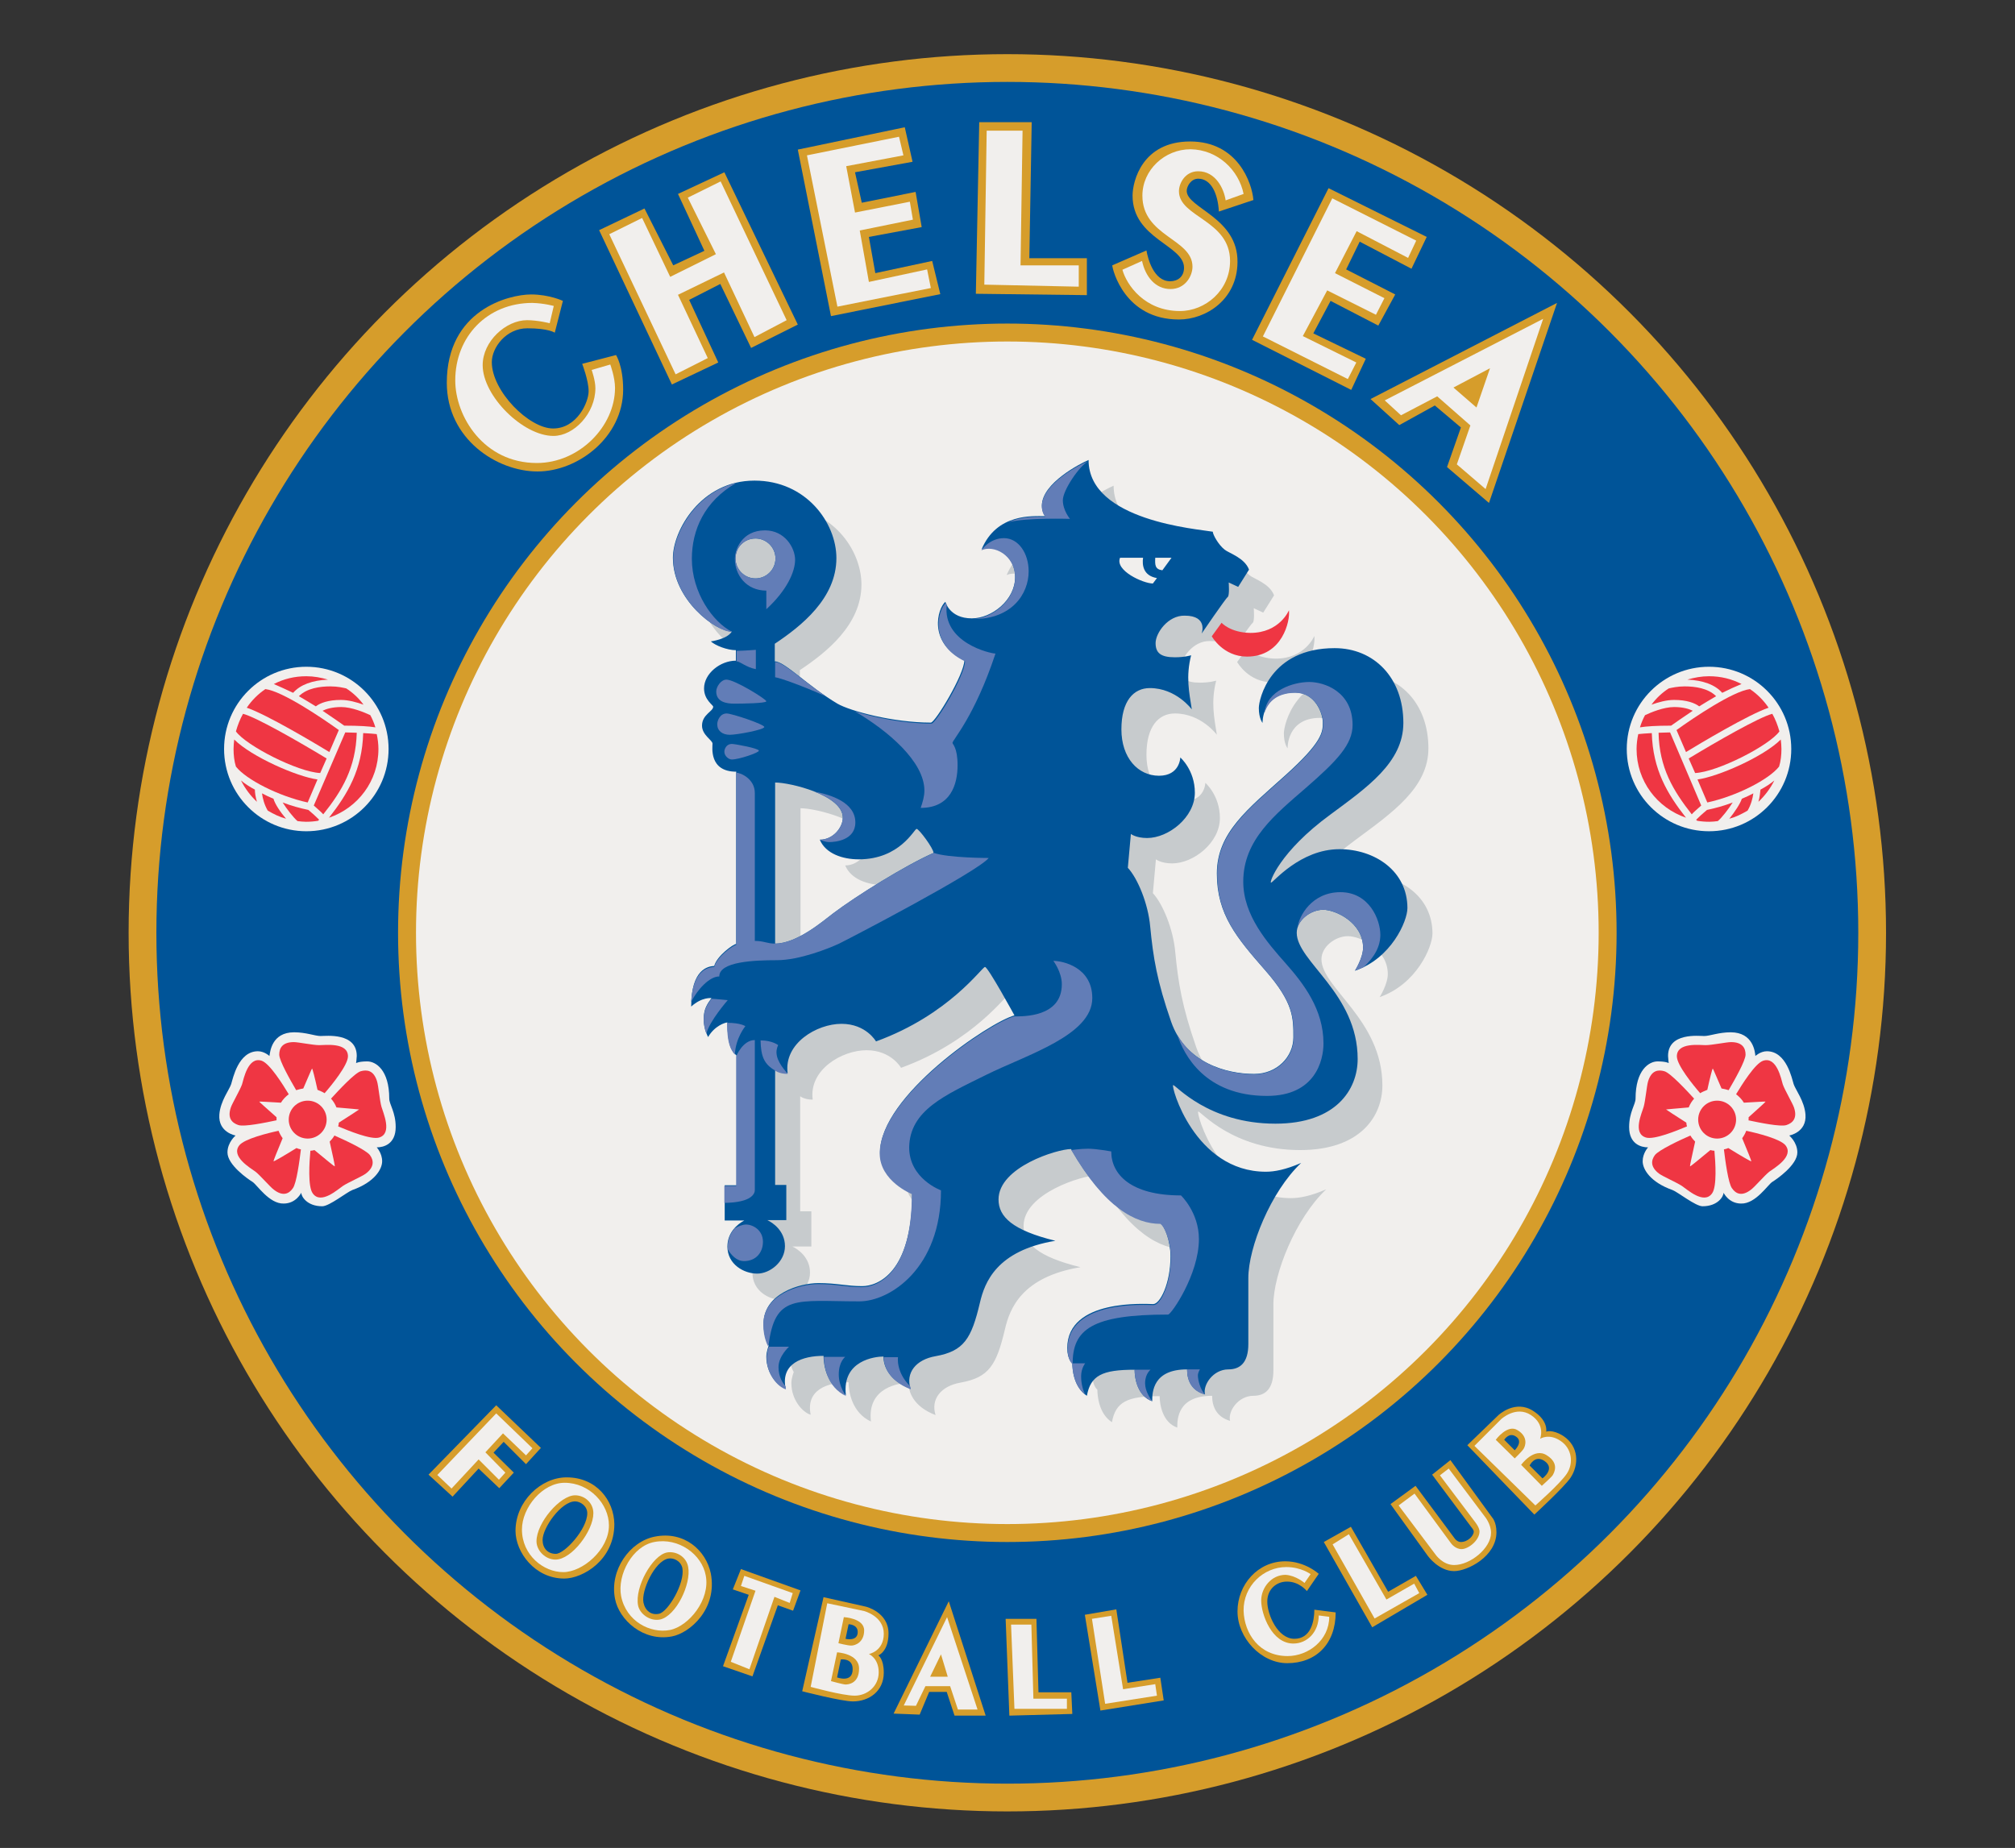 <?xml version="1.0" encoding="utf-8"?>
<!-- Generator: Adobe Illustrator 21.1.0, SVG Export Plug-In . SVG Version: 6.00 Build 0)  -->
<svg version="1.1" id="Capa_2" xmlns="http://www.w3.org/2000/svg" xmlns:xlink="http://www.w3.org/1999/xlink" x="0px" y="0px"
	 viewBox="0 0 595.3 546" style="enable-background:new 0 0 595.3 546;" xml:space="preserve">
<rect x="0" y="0" width="595.3" height="546" fill="#333333" stroke="none"/>
<style type="text/css">
	.st0{fill:#D69D2B;}
	.st1{fill:#005498;}
	.st2{fill:#F1EFED;}
	.st3{fill:#EF3643;}
	.st4{fill:#C7CBCD;}
	.st5{fill:#627DB7;}
</style>
<g>
	<circle class="st0" cx="297.6" cy="275.6" r="259.6"/>
	<circle class="st1" cx="297.6" cy="275.6" r="251.4"/>
	<circle class="st0" cx="297.6" cy="275.6" r="180"/>
	<circle class="st2" cx="297.6" cy="275.6" r="174.7"/>
	<circle class="st2" cx="90.5" cy="221.3" r="24.3"/>
	<path class="st2" d="M86.9,305c3.5,0,6.2,1.1,7.8,1.1s10.7-1.1,10.7,5.9c0,0.6-0.2,2.1-0.2,2.1s0.8-0.5,3.3-0.5
		c2.5,0,6.5,2.5,6.5,11c0,1.7,1.9,4,1.9,8.4c0,5-3.5,6-5.6,6c0,0,1.6,1.7,1.6,4.1s-2.3,6.2-8.8,8.5c-1.6,0.6-6.8,4.8-8.9,4.8
		c-4.5,0-6.2-2.9-6.2-4c0,0-1.5,3.2-5.2,3.2c-4.3,0.1-7.9-5.6-9.2-6.4c-1.3-0.8-7.4-5-7.4-8.7c0-3,2.4-5,2.4-5s-5.2-0.9-4.8-6.2
		c0.3-4,3-7.4,3.5-9c0.5-1.6,2.1-9.7,7.9-9.7c1.9,0,3.4,1.4,3.4,1.4C79.8,310.9,80.2,305,86.9,305z"/>
	<path class="st3" d="M89.6,321.6c1.5-3.4,2.5-5.9,2.6-5.9c0.1,0,0.8,2.6,1.6,6.3c0.7,0.3,1.5,0.6,2.1,1c2.1-2.4,6.9-8.3,6.9-10.9
		c0-4.2-6.7-3.3-8.5-3.3c-1.8,0-6.2-0.9-7.5-0.9c-3.4,0-4.3,1.8-4.3,3.7c0,1.8,3.3,7.6,5,10.5C88.2,321.9,88.9,321.7,89.6,321.6z"/>
	<path class="st3" d="M112.7,327c-0.5-1.7-0.9-6.2-1.3-7.5c-1-3.3-3-3.5-4.8-3c-1.8,0.5-6.6,5.7-8.8,8.1c0.7,0.8,1.2,1.6,1.6,2.6
		c3.8,0.3,6.6,0.6,6.7,0.6c0,0-2.5,1.7-6,3.9c0,0.4-0.1,0.8-0.2,1.1c3.1,1.3,9.7,4,12.1,3.3C116,334.9,113.2,328.8,112.7,327z"/>
	<path class="st3" d="M109.3,341.3c-1.1-1.5-7.5-4.5-10.5-5.8c-0.4,0.7-0.9,1.3-1.4,1.8c0.9,4.1,1.6,7.2,1.5,7.3
		c-0.1,0.1-2.6-2-6-4.8c-0.4,0.1-0.8,0.2-1.2,0.2c-0.3,3.3-0.8,10.6,0.7,12.6c2.4,3.4,7.4-1.2,8.9-2.2c1.5-1,5.6-2.8,6.7-3.6
		C110.7,344.8,110.4,342.8,109.3,341.3z"/>
	<path class="st3" d="M80.8,343.1c0-0.2,1.1-3,2.7-6.8c-0.5-0.7-0.9-1.4-1.2-2.2c-3.3,0.7-10.1,2.4-11.6,4.3
		c-2.6,3.3,3.3,6.7,4.8,7.8c1.4,1.1,4.3,4.5,5.4,5.3c2.7,2.1,4.5,1.2,5.6-0.4c1.1-1.4,2-8.2,2.4-11.5c-0.5-0.1-0.9-0.2-1.3-0.4
		C83.7,341.6,80.8,343.3,80.8,343.1z"/>
	<path class="st3" d="M81.7,330.7c0-0.2,0-0.4,0-0.6c-2.9-2.6-5.1-4.5-5.1-4.6c0-0.1,2.7,0.1,6.4,0.3c0.6-1,1.4-1.8,2.3-2.5
		c-1.7-2.8-5.6-9.1-8-9.9c-4-1.3-5.3,5.3-5.8,7c-0.6,1.7-2.9,5.6-3.3,6.8c-1.1,3.2,0.4,4.6,2.2,5.2c1.7,0.6,8-0.7,11.3-1.4
		C81.7,331,81.7,330.9,81.7,330.7z"/>
	<circle class="st3" cx="90.9" cy="330.8" r="5.6"/>
	<path class="st2" d="M511.3,305c-3.5,0-6.2,1.1-7.8,1.1s-10.7-1.1-10.7,5.9c0,0.6,0.2,2.1,0.2,2.1s-0.8-0.5-3.3-0.5
		c-2.5,0-6.5,2.5-6.5,11c0,1.7-1.9,4-1.9,8.4c0,5,3.5,6,5.6,6c0,0-1.6,1.7-1.6,4.1s2.3,6.2,8.8,8.5c1.6,0.6,6.8,4.8,8.9,4.8
		c4.5,0,6.2-2.9,6.2-4c0,0,1.5,3.2,5.2,3.2c4.3,0.1,7.9-5.6,9.2-6.4c1.3-0.8,7.4-5,7.4-8.7c0-3-2.4-5-2.4-5s5.2-0.9,4.8-6.2
		c-0.3-4-3-7.4-3.5-9c-0.5-1.6-2.1-9.7-7.9-9.7c-1.9,0-3.4,1.4-3.4,1.4C518.5,310.9,518,305,511.3,305z"/>
	<path class="st3" d="M508.6,321.6c-1.5-3.4-2.5-5.9-2.6-5.9c-0.1,0-0.8,2.6-1.6,6.3c-0.7,0.3-1.5,0.6-2.1,1
		c-2.1-2.4-6.9-8.3-6.9-10.9c0-4.2,6.8-3.3,8.5-3.3c1.8,0,6.2-0.9,7.5-0.9c3.4,0,4.3,1.8,4.3,3.7c0,1.8-3.3,7.6-5,10.5
		C510,321.9,509.3,321.7,508.6,321.6z"/>
	<path class="st3" d="M485.6,327c0.5-1.7,0.9-6.2,1.3-7.5c1-3.3,3-3.5,4.8-3c1.8,0.5,6.6,5.7,8.8,8.1c-0.7,0.8-1.2,1.6-1.6,2.6
		c-3.8,0.3-6.6,0.6-6.7,0.6c0,0,2.5,1.7,6,3.9c0,0.4,0.1,0.8,0.2,1.1c-3.1,1.3-9.7,4-12.1,3.3C482.2,334.9,485.1,328.8,485.6,327z"
		/>
	<path class="st3" d="M488.9,341.3c1.1-1.5,7.5-4.5,10.5-5.8c0.4,0.7,0.9,1.3,1.4,1.8c-0.9,4.1-1.6,7.2-1.5,7.3c0.1,0.1,2.6-2,6-4.8
		c0.4,0.1,0.8,0.2,1.2,0.2c0.3,3.3,0.8,10.6-0.7,12.6c-2.4,3.4-7.4-1.2-8.9-2.2c-1.5-1-5.6-2.8-6.7-3.6
		C487.5,344.8,487.8,342.8,488.9,341.3z"/>
	<path class="st3" d="M517.4,343.1c0-0.2-1.1-3-2.7-6.8c0.5-0.7,0.9-1.4,1.2-2.2c3.3,0.7,10.1,2.4,11.6,4.3c2.6,3.3-3.3,6.7-4.8,7.8
		c-1.4,1.1-4.3,4.5-5.4,5.3c-2.7,2.1-4.5,1.2-5.6-0.4c-1.1-1.4-2-8.2-2.4-11.5c0.5-0.1,0.9-0.2,1.3-0.4
		C514.5,341.6,517.4,343.3,517.4,343.1z"/>
	<path class="st3" d="M516.6,330.7c0-0.2,0-0.4,0-0.6c2.9-2.6,5-4.5,5-4.6c0-0.1-2.7,0.1-6.4,0.3c-0.6-1-1.4-1.8-2.3-2.5
		c1.7-2.8,5.6-9.1,8-9.9c4-1.3,5.3,5.3,5.8,7c0.6,1.7,2.9,5.6,3.3,6.8c1.1,3.2-0.4,4.6-2.2,5.2c-1.7,0.6-8-0.7-11.3-1.4
		C516.6,331,516.6,330.9,516.6,330.7z"/>
	<circle class="st3" cx="507.3" cy="330.8" r="5.6"/>
	<g>
		<path class="st3" d="M105.4,216.5c-1,0-2.2-0.1-3.4-0.1L92.7,238c1.2,1.1,2.2,1.9,2.8,2.6C101.1,233.6,105.1,226.8,105.4,216.5z"
			/>
		<path class="st3" d="M109.4,211.3c-1.7-0.8-5.5-2.4-8.6-2.4c-2.7,0-4.5,0.6-5.5,1.1c3.1,2.1,5.6,3.8,6.4,4.4
			c4.4,0,7.4,0.2,9.2,0.5C110.5,213.6,110,212.4,109.4,211.3z"/>
		<path class="st3" d="M96.5,224.1c-8.1-4.9-20.8-12.2-24.7-13.2c-0.9,1.6-1.6,3.4-2.1,5.2c3,4.2,18.3,12,24.9,12.3L96.5,224.1z"/>
		<path class="st3" d="M80.8,236c-1.2-0.5-2.3-1-3.4-1.6c0.2,1.5,0.7,3.4,1.7,5.1c1.7,1,3.5,1.9,5.4,2.4
			C82.8,239.9,81.2,237.5,80.8,236z"/>
		<path class="st3" d="M93.8,230.3c-6-0.8-19.5-6.7-24.6-11.8c-0.1,0.9-0.2,1.8-0.2,2.8c0,1.8,0.2,3.6,0.7,5.2
			c3,3.8,12.5,8.7,21.2,10.6L93.8,230.3z"/>
		<path class="st3" d="M97.3,222.2l2.8-6.5c-5-3.6-16.7-11.5-21.7-12.1c-2.2,1.5-4,3.3-5.5,5.5C78.8,211.1,93.2,219.7,97.3,222.2z"
			/>
		<path class="st3" d="M94.3,242.2c-0.9-0.9-2.1-2-3.2-2.9c-2.4-0.5-5-1.2-7.6-2.2c1.2,1.9,3.2,4.5,4.4,5.5c0.8,0.1,1.7,0.2,2.5,0.2
			c1.2,0,2.5-0.1,3.6-0.3C94.2,242.3,94.2,242.2,94.3,242.2z"/>
		<path class="st3" d="M75.3,233.3c-1.5-0.8-2.9-1.7-4.1-2.7c1.2,2.4,2.8,4.5,4.7,6.3C75.5,235.5,75.3,234.2,75.3,233.3z"/>
		<path class="st3" d="M97.6,202.8c-3,0-6.9,0.5-9.3,2.9c1.7,1,3.4,2,5,3c1.3-1,3.7-1.9,7.4-1.9c2.3,0,4.7,0.7,6.7,1.4
			c-1.4-1.9-3.1-3.5-5.1-4.8C101.4,203.2,99.8,202.8,97.6,202.8z"/>
		<path class="st3" d="M107.3,216.6c-0.3,10.8-4.6,18-10.1,25c8.5-2.9,14.6-10.8,14.6-20.3c0-1.5-0.2-3-0.5-4.4
			C110.5,216.8,109.2,216.7,107.3,216.6z"/>
		<path class="st3" d="M86.6,204.7c2.1-2.4,5.7-3.7,10.3-3.9c-2-0.6-4.2-1-6.4-1c-3.5,0-6.7,0.8-9.6,2.3
			C82.5,202.8,84.5,203.7,86.6,204.7z"/>
	</g>
	<circle class="st2" cx="504.9" cy="221.3" r="24.3"/>
	<g>
		<path class="st3" d="M490,216.5c1,0,2.2-0.1,3.4-0.1l9.2,21.6c-1.2,1.1-2.2,1.9-2.8,2.6C494.3,233.6,490.2,226.8,490,216.5z"/>
		<path class="st3" d="M486,211.3c1.7-0.8,5.5-2.4,8.6-2.4c2.7,0,4.5,0.6,5.5,1.1c-3.1,2.1-5.6,3.8-6.4,4.4c-4.4,0-7.4,0.2-9.2,0.5
			C484.9,213.6,485.4,212.4,486,211.3z"/>
		<path class="st3" d="M498.9,224.1c8.1-4.9,20.8-12.2,24.7-13.2c0.9,1.6,1.6,3.4,2.1,5.2c-3,4.2-18.3,12-24.9,12.3L498.9,224.1z"/>
		<path class="st3" d="M514.6,236c1.2-0.5,2.3-1,3.4-1.6c-0.2,1.5-0.7,3.4-1.7,5.1c-1.7,1-3.5,1.9-5.4,2.4
			C512.5,239.9,514.1,237.5,514.6,236z"/>
		<path class="st3" d="M501.5,230.3c6-0.8,19.5-6.7,24.6-11.8c0.1,0.9,0.2,1.8,0.2,2.8c0,1.8-0.2,3.6-0.7,5.2
			c-3,3.8-12.5,8.7-21.2,10.6L501.5,230.3z"/>
		<path class="st3" d="M498.1,222.2l-2.8-6.5c5-3.6,16.7-11.5,21.7-12.1c2.2,1.5,4,3.3,5.5,5.5C516.6,211.1,502.2,219.7,498.1,222.2
			z"/>
		<path class="st3" d="M501.1,242.2c0.9-0.9,2.1-2,3.2-2.9c2.4-0.5,5-1.2,7.6-2.2c-1.2,1.9-3.2,4.5-4.4,5.5
			c-0.8,0.1-1.7,0.2-2.5,0.2c-1.2,0-2.5-0.1-3.6-0.3C501.2,242.3,501.1,242.2,501.1,242.2z"/>
		<path class="st3" d="M520.1,233.3c1.5-0.8,2.9-1.7,4.1-2.7c-1.2,2.4-2.8,4.5-4.7,6.3C519.9,235.5,520,234.2,520.1,233.3z"/>
		<path class="st3" d="M497.7,202.8c3,0,6.9,0.5,9.3,2.9c-1.7,1-3.4,2-5,3c-1.3-1-3.7-1.9-7.4-1.9c-2.3,0-4.7,0.7-6.7,1.4
			c1.4-1.9,3.1-3.5,5.1-4.8C493.9,203.2,495.6,202.8,497.7,202.8z"/>
		<path class="st3" d="M488,216.6c0.3,10.8,4.6,18,10.1,25c-8.5-2.9-14.6-10.8-14.6-20.3c0-1.5,0.2-3,0.5-4.4
			C484.8,216.8,486.2,216.7,488,216.6z"/>
		<path class="st3" d="M508.8,204.7c-2.1-2.4-5.7-3.7-10.3-3.9c2-0.6,4.2-1,6.4-1c3.5,0,6.7,0.8,9.6,2.3
			C512.8,202.8,510.8,203.7,508.8,204.7z"/>
	</g>
	<path class="st4" d="M423.2,275.8c0-11-9.7-17.4-20.1-17.4c-11.6,0-19.6,9.9-20.2,9.9s2.6-9.2,17.5-20.1
		c10.8-8,21.6-15.4,21.6-27.1c0-13.4-8.7-22.1-20.3-22.1c-19.1,0-22.4,15.1-22.4,17.7c0,3.1,1.1,4.4,1.1,4.4s-0.3-9,9.6-9
		c5.9,0,8.2,6.1,8.2,8.9s-0.1,5.7-11.1,15.6s-20.2,16.9-20.2,29c0,12.1,5.9,19,14.3,28.6s8.3,14.1,8.3,19.8s-4.8,10.8-11.6,10.8
		c-8.2,0-20.3-3.3-24.5-15.4c-4.2-12.1-5.3-18.9-6.2-28.2c-0.6-6.7-3.7-14.2-6.6-17.3l0.9-10c0,0,1.5,1.2,4.8,1.2
		c6.3,0,14.1-6.1,14.1-13.4c0-6.7-4.3-10.4-4.3-10.4s-0.1,5.4-6.3,5.4s-11.1-5.3-11.1-13.7s3.6-12.2,8.4-12.2
		c7.8,0,12.4,6.3,12.4,6.3c-0.8-5.1-1.8-9.7-0.2-16c0,0-1.8,0.6-4.8,0.6c-4.2,0-5.7-1.3-5.7-4.2s3.6-8.2,8.6-8.1
		c7,0,6.4,3.3,6.4,3.3s5.7-8.3,6.3-8.7s0.3-4.3,0.3-4.3l2.8,1.3l3.2-5.1c-1.3-3.5-6-4.9-7.2-5.9c-1.9-1.5-3.5-4.5-3.5-5.3
		c-4.4-0.8-36.7-3.2-36.7-21.2c-2.3,1-13.8,6.8-13.8,13.5c0,2,1,3.1,1,3.1c-3.7,0-14.3-0.9-18.8,9.8c3.5-1.6,9.9,1.4,9.9,8.2
		s-6.9,12.2-12.8,12.2c-6.6,0-7.8-4.9-7.8-4.9c-2.3,1.9-5.3,12.1,5.6,17.3c0,4.1-8.6,18.4-9.9,18.4c-11.1,0-23.8-3.4-27.6-5.6
		c-8.6-5.1-15.6-12.5-18.5-12.5V198c7.8-5.2,18.2-13.4,18.2-25.3c0-10.4-8.9-22.9-24.2-22.9c-15.9,0-24.1,14.8-24.1,22.8
		c0,12.4,12.6,21.8,17.4,21.8c-1.4,2.3-6.2,2.9-6.2,2.9c1.3,1.2,4.8,2.6,7.4,2.6v3.1c-4.6,0-9.4,3.8-9.4,8.2c0,3.4,2.7,4.9,2.7,5.4
		c0,1.4-3.3,2.3-3.3,5.6c0,2.8,3.1,4.3,3.1,5.3c0,1-1.1,8.3,7,8.3v50.9c-0.8,0-5.7,3.5-6.5,6.5c-1.8,0.1-6.8-3.3-6.8,7.9
		c3.2-2.9,6-2.5,6-2.5c-1.3,1.8-2.3,3.2-2.3,6.2s1.3,5.3,1.3,5.3c1.9-3.3,5-0.2,5.7-0.2c0,6.8,1.3,8.4,2.7,9.8v38.3h-3.5v10.4h5.8
		c-2.1,1.1-5,3.6-5,7.7c0,5.3,4.9,8,8.8,8c3.8,0,8.2-3.5,8.2-8.1c0-4.6-3.7-7-5.2-7.7h5.6v-10.4h-3.3v-34c0,0,1.2,1,3.7,1
		c-1.2-8.8,8.6-14.6,15.9-14.6c7.3,0,10.2,5.2,10.2,5.2c21.7-7.9,31.3-22,32.2-22c0.9,0,8.7,14.3,8.7,14.3
		c-7.5,2.1-39.7,23.8-39.7,40.5c0,8.2,9.5,12,9.5,12c0,23.6-10.2,27.5-14.8,27.5s-7.4-0.9-12.9-0.9s-16.2,3.1-16.2,11.9
		c0,4.2,1.5,6.6,1.5,6.6s-0.7,1.7-0.7,3.3c0,4.9,3.3,8.6,5.7,9.3c-1.5-7.4,5-9.6,11.2-9.6c0,2.8,1,9,6.6,11.6
		c-1.2-10.3,8.7-11.4,11.1-11.4c0,2.4,1.2,6.9,8,9.5c-1.5-4.7,1.6-8.6,7.4-9.6c8.4-1.5,10.6-5.2,13.1-15.8c1.4-6,4.9-15.4,22.3-18.3
		c-12.7-3.1-16.8-7.1-16.8-12.2c0-9.6,17.4-14.9,21.4-14.9c9.9,17.1,19,21.8,26.3,21.8c1.4,0.9,3.1,5.4,3.1,9.9
		c0,8.1-3.1,14.1-5.1,14.1s-25.4-1.7-25.4,13c0,3.4,1.5,4.5,1.5,4.5c0,1.7,0.4,7.1,4.3,9.6c1.1-6,4.5-7.7,14.1-7.7
		c0,2.6,0.9,7.8,5.2,9.3c0-2.7,0.2-9.4,10.3-9.4c0,3.3,1.4,6.3,5.3,7.4c-0.7-2.8,2.4-7.4,6.9-7.4c3.4,0,5.9-1.9,5.9-7.5
		s0-14.8,0-19.5c0-9,6.6-25.5,15.6-34c-4.6,2-7.9,2.6-10.4,2.6c-21.2,0-28.2-25.6-27.4-25.6s10.3,11.4,30.1,11.4
		c17.9,0,24.3-10.1,24.3-19.1c0-19.4-18-28.8-18-37.3c0-3.7,4.1-6.8,7.8-6.8s11.8,3.8,11.8,11.2c0,3-2.4,6.8-2.4,6.8
		C418.5,290.8,423.2,279.8,423.2,275.8z M230.6,178.5c-3.2,0-2-2.6-2-5.9c0-3.2-1.2-4.8,2-4.8c3.2,0,5.9,1.5,5.9,4.8
		C236.5,175.9,233.9,178.5,230.6,178.5z M253.6,277.5c-2.8,2.1-10.6,8.9-17.1,8.9v-47.6c4.4,0,20,3.7,20,10.4c0,2.8-2.8,6.5-6.8,6.5
		c1.7,4.1,6.7,5.8,11.5,5.8c12.2,0,16.4-9,17.1-9s5,5.8,5,7.1C275.1,263.1,260.3,272.3,253.6,277.5z"/>
	<path class="st4" d="M368.4,191.6l-2.9,4c0,0,3.3,6,10.4,6c10.5,0,12.8-10.6,12.4-13.7c0,0-2.7,6.7-11.4,6.7
		C370.8,194.5,368.4,191.6,368.4,191.6z"/>
	<path class="st1" d="M415.8,268.3c0-11-9.7-17.4-20.1-17.4c-11.6,0-19.6,9.9-20.2,9.9s2.6-9.2,17.5-20.1
		c10.8-8,21.6-15.4,21.6-27.1c0-13.4-8.7-22.1-20.3-22.1c-19.1,0-22.4,15.1-22.4,17.7c0,3.1,1.1,4.4,1.1,4.4s-0.3-9,9.6-9
		c5.9,0,8.2,6.1,8.2,8.9s-0.1,5.7-11.1,15.6s-20.2,16.9-20.2,29c0,12.1,5.9,19,14.3,28.6s8.3,14.1,8.3,19.8s-4.8,10.8-11.6,10.8
		c-8.2,0-20.3-3.3-24.5-15.4c-4.2-12.1-5.3-18.9-6.2-28.2c-0.6-6.7-3.7-14.2-6.6-17.3l0.9-10c0,0,1.5,1.2,4.8,1.2
		c6.3,0,14.1-6.1,14.1-13.4c0-6.7-4.3-10.4-4.3-10.4s-0.1,5.4-6.3,5.4s-11.1-5.3-11.1-13.7c0-8.4,3.6-12.2,8.4-12.2
		c7.8,0,12.4,6.3,12.4,6.3c-0.8-5.1-1.8-9.7-0.2-16c0,0-1.8,0.6-4.8,0.6c-4.2,0-5.7-1.3-5.7-4.2s3.6-8.2,8.6-8.1c7,0,5,5.3,5,5.3
		s7.1-10.4,7.7-10.8s0.3-4.3,0.3-4.3l2.8,1.3l3.2-5.1c-1.3-3.5-6-4.9-7.2-5.9c-1.9-1.5-3.5-4.5-3.5-5.3c-4.4-0.8-36.7-3.2-36.7-21.2
		c-2.3,1-13.8,6.8-13.8,13.5c0,2,1,3.1,1,3.1c-3.7,0-14.3-0.9-18.8,9.8c3.5-1.6,9.9,1.4,9.9,8.2s-6.9,12.2-12.8,12.2
		c-6.6,0-7.8-4.9-7.8-4.9c-2.3,1.9-5.3,12.1,5.6,17.3c0,4.1-8.6,18.4-9.9,18.4c-11.1,0-23.8-3.4-27.6-5.6
		c-8.6-5.1-15.6-12.5-18.5-12.5v-5.2c7.8-5.2,18.2-13.4,18.2-25.3c0-10.4-8.9-22.9-24.2-22.9c-15.9,0-24.1,14.8-24.1,22.8
		c0,12.4,12.6,21.8,17.4,21.8c-1.4,2.3-6.2,2.9-6.2,2.9c1.3,1.2,4.8,2.6,7.4,2.6v3.1c-4.6,0-9.4,3.8-9.4,8.2c0,3.4,2.7,4.9,2.7,5.4
		c0,1.4-3.3,2.3-3.3,5.6c0,2.8,3.1,4.3,3.1,5.3c0,1-1.1,8.3,7,8.3v50.9c-0.8,0-5.7,3.5-6.5,6.5c-1.8,0.1-6.8,0.9-6.8,12
		c3.2-2.9,6-2.5,6-2.5c-1.3,1.8-2.3,3.2-2.3,6.2s1.3,5.3,1.3,5.3c1.9-3.3,5-4.3,5.7-4.3c0,6.8,1.3,8.4,2.7,9.8v38.3h-3.5v10.4h5.8
		c-2.1,1.1-5,3.6-5,7.7c0,5.3,4.9,8,8.8,8c3.8,0,8.2-3.5,8.2-8.1c0-4.6-3.7-7-5.2-7.7h5.6v-10.4H229v-34c0,0,1.2,1,3.7,1
		c-1.2-8.8,8.6-14.6,15.9-14.6c7.3,0,10.2,5.2,10.2,5.2c21.7-7.9,31.3-22,32.2-22s8.7,14.3,8.7,14.3c-7.5,2.1-39.7,23.8-39.7,40.5
		c0,8.2,9.5,12,9.5,12c0,23.6-10.2,27.5-14.8,27.5s-7.4-0.9-12.9-0.9s-16.2,3.1-16.2,11.9c0,4.2,1.5,6.6,1.5,6.6s-0.7,1.7-0.7,3.3
		c0,4.9,3.3,8.6,5.7,9.3c-1.5-7.4,5-9.6,11.2-9.6c0,2.8,1,9,6.6,11.6c-1.2-10.3,8.7-11.4,11.1-11.4c0,2.4,1.2,6.9,8,9.5
		c-1.5-4.7,1.6-8.6,7.4-9.6c8.4-1.5,10.6-5.2,13.1-15.8c1.4-6,4.9-15.4,22.3-18.3c-12.7-3.1-16.8-7.1-16.8-12.2
		c0-9.6,17.4-14.9,21.4-14.9c9.9,17.1,19,21.8,26.3,21.8c1.4,0.9,3.1,5.4,3.1,9.9c0,8.1-3.1,14.1-5.1,14.1s-25.4-1.7-25.4,13
		c0,3.4,1.5,4.5,1.5,4.5c0,1.7,0.4,7.1,4.3,9.6c1.1-6,4.5-7.7,14.1-7.7c0,2.6,0.9,7.8,5.2,9.3c0-2.7,0.2-9.4,10.3-9.4
		c0,3.3,1.4,6.3,5.3,7.4c-0.7-2.8,2.4-7.4,6.9-7.4c3.4,0,5.9-1.9,5.9-7.5s0-14.8,0-19.5c0-9,6.6-25.5,15.6-34
		c-4.6,2-7.9,2.6-10.4,2.6c-21.2,0-28.2-25.6-27.4-25.6S357,332,376.8,332c17.9,0,24.3-10.1,24.3-19.1c0-19.4-18-28.8-18-37.3
		c0-3.7,4.1-6.8,7.8-6.8s11.8,3.8,11.8,11.2c0,3-2.4,6.8-2.4,6.8C411,283.2,415.8,272.2,415.8,268.3z M223.2,170.9
		c-3.2,0-5.9-2.6-5.9-5.9s2.6-5.9,5.9-5.9c3.2,0,5.9,2.6,5.9,5.9S226.4,170.9,223.2,170.9z M246.1,269.9c-2.8,2.1-10.6,8.9-17.1,8.9
		v-47.6c4.4,0,20,3.7,20,10.4c0,2.8-2.8,6.5-6.8,6.5c1.7,4.1,6.7,5.8,11.5,5.8c12.2,0,16.4-9,17.1-9s5,5.8,5,7.1
		C267.6,255.6,252.8,264.8,246.1,269.9z"/>
	<path class="st5" d="M299.9,170.7c0,6.5-6.4,11.8-12.2,12.2l0,0c11.2,0,16.2-7.4,16.2-14.1c0-5.3-3-9.8-7.3-9.8s-6.7,3.6-6.7,3.6
		C293.5,160.9,299.9,163.9,299.9,170.7z"/>
	<path class="st5" d="M234.9,165.4c0-3.5-3-8.7-8.9-8.7c-6.9,0-8.9,5.8-8.9,8.4c0,4.8,3.4,9.4,9.3,9.4v5.5
		C232.5,174.4,234.9,168.9,234.9,165.4z M223.2,170.9c-3.2,0-5.9-2.6-5.9-5.9s2.6-5.9,5.9-5.9c3.2,0,5.9,2.6,5.9,5.9
		S226.4,170.9,223.2,170.9z"/>
	<path class="st5" d="M198.9,164.9c0,12.4,12.6,21.8,17.4,21.8c-5.7-2.9-11.9-11.6-11.9-21.6c0-8.5,3.7-17,13.1-22.4
		C205.3,145.6,198.9,157.9,198.9,164.9z"/>
	<path class="st5" d="M217.6,195.4c1,0,2.9,1.8,5.7,2.3V192c0,0-3.8,0.3-5.7,0.3V195.4z"/>
	<path class="st5" d="M229,195.6v4.5c1.5,0.2,8.2,2.6,14.9,5.6C237,201,231.5,195.6,229,195.6z"/>
	<path class="st5" d="M214.6,200.8c2.5,0,11.8,5.8,11.8,6.4s-7.1,0.7-9.5,0.7c-2.3,0-5.3-0.5-5.3-3.6
		C211.6,202.9,213,200.8,214.6,200.8z"/>
	<path class="st5" d="M214.7,210.8c1.5,0,11.1,3.2,11.1,4s-8,2.3-10.2,2.3c-2.2,0-3.7-1.2-3.7-3.1
		C211.9,212.9,212.7,210.8,214.7,210.8z"/>
	<path class="st5" d="M216.2,219.8c0.9,0,8,1.3,8,2c0,0.6-5.9,2.6-8,2.6c-0.9,0-2.2-1-2.2-2.3C214,221.3,214.6,219.8,216.2,219.8z"
		/>
	<path class="st5" d="M247.9,278.8c2.9-1.4,40.9-21.2,44.2-25.3c0,0-12,0-16.2-1.5c-8.3,3.6-23.1,12.8-29.8,17.9
		c-2.8,2.1-10.6,8.9-17.1,8.9c-2.4,0-3.3-0.8-6-0.8c0,0,0-39.5,0-43.7s-4.2-6-5.5-6v50.9c-0.8,0-5.7,3.5-6.5,6.5
		c-1.7,0.1-6.3,0.8-6.8,10.3c1.8-3.5,5.3-7.5,8.3-7.5c0-4.4,10.3-4.8,17-4.8S244.9,280.2,247.9,278.8z"/>
	<path class="st5" d="M210.2,295.1c-1.3,1.8-2.3,3.2-2.3,6.2c0,1.7,0.4,3.2,0.8,4.1c0.8-3.6,6.3-9.9,6.3-9.9
		S211.1,295.1,210.2,295.1z"/>
	<path class="st5" d="M220.2,303.2c0,0-1.3-1-5.4-1c0,6.1,1.1,8,2.3,9.4C217.3,306.7,220.2,303.2,220.2,303.2z"/>
	<path class="st5" d="M223,351.6c0-1.1,0-44.3,0-44.3c-3.6,0-5.5,4.8-5.5,4.8v38.3h-3.5v5C222.2,355.3,223,352.6,223,351.6z"/>
	<path class="st5" d="M225.4,366.9c0-3.5-3-5.1-5-5.1c-1,0-2.3,0.5-3.3,1.1c-1.2,1.3-2.1,3.2-2.1,5.5c0,0.2,0,0.5,0,0.7
		c1,1.7,2.6,3.5,4.8,3.5C223.4,372.6,225.4,370,225.4,366.9z"/>
	<path class="st5" d="M229,316.3c0,0,1.2,1,3.7,1c-0.5-0.8-3.3-3.5-3.3-6.4c0-1.2,0.5-2.1,0.5-2.1s-1.7-1.4-5.2-1.4
		C224.8,312.1,225.7,314.4,229,316.3z"/>
	<path class="st5" d="M291.3,317.6c12.1-6,31.4-11.7,31.4-22.7c0-9.2-8.8-11-11.5-11c0,0,2.5,3.3,2.5,6.9c0,9.8-11.5,9.5-14.1,9.5
		c-7.5,2.1-39.7,23.8-39.7,40.5c0,8.2,9.5,12,9.5,12c0,23.6-10.2,27.5-14.8,27.5s-7.4-0.9-12.9-0.9s-16.2,3.1-16.2,11.9
		c0,4.2,1.5,6.6,1.5,6.6c1.9-15.8,8.1-13.4,26.9-13.4c9,0,24.1-9.8,24.1-32.8c0,0-9.4-3.4-9.4-12.7
		C268.8,328,279.2,323.6,291.3,317.6z"/>
	<path class="st5" d="M226.5,401.2c0,4.9,3.3,8.6,5.7,9.3c-0.1-0.3-0.1-0.6-0.1-0.9c-0.8-0.9-2.1-2.7-2.1-5.7c0-3.2,3.1-6,3.1-6
		h-5.9C227.1,397.9,226.5,399.6,226.5,401.2z"/>
	<path class="st5" d="M249.7,400.9h-6.3c0,2.8,1,9,6.6,11.6c0,0-2.2-2.7-2.2-6.4C247.8,402.3,249.7,400.9,249.7,400.9z"/>
	<path class="st5" d="M268.9,409.6c-4.3-4.3-3.6-8.6-3.6-8.6h-4.2c0,2.4,1.2,6.9,8,9.5C269,410.2,268.9,409.9,268.9,409.6z"/>
	<path class="st5" d="M345.1,388.4c0.9,0,9.1-11.8,9.1-22.3c0-7.9-5.3-12.9-5.3-12.9c-14.8,0-20.6-6.2-20.6-13c0,0-4.4-0.8-6.8-0.8
		c-2.4,0-5,0.4-5,0.4c9.9,17.1,19,21.8,26.3,21.8c1.4,0.9,3.1,5.4,3.1,9.9c0,8.1-3.1,14.1-5.1,14.1s-25.4-1.7-25.4,13
		c0,3.4,1.5,4.5,1.5,4.5C316.8,392.7,322.7,388.4,345.1,388.4z"/>
	<path class="st5" d="M319.4,406.6c0-2.3,1.2-3.8,1.2-3.8h-3.8c0,1.6,0.3,6.6,3.8,9.2C320.1,411,319.4,409.2,319.4,406.6z"/>
	<path class="st5" d="M338.3,408.7c0-2.8,1.6-4,1.6-4h-4.7c0,2.6,0.9,7.8,5.2,9.3c0,0,0,0,0,0C339.8,413.2,338.3,411,338.3,408.7z"
		/>
	<path class="st5" d="M367.3,260.5c0-12.4,9.4-19.8,18.6-27.8c9.2-8,13.7-12.8,13.7-18.5c0-9.9-8.4-12.7-12.8-12.7
		c-4.7,0-12.6,2.5-13.2,9.1c0.8-2.6,3.1-5.9,9.1-5.9c5.9,0,8.2,6.1,8.2,8.9s-0.1,5.7-11.1,15.6s-20.2,16.9-20.2,29
		c0,12.1,5.9,19,14.3,28.6s8.3,14.1,8.3,19.8s-4.8,10.8-11.6,10.8c-7.3,0-17.7-2.6-22.8-11.7c1.9,5.9,8.2,18.1,26.5,18.1
		c14.3,0,16.7-10.5,16.7-15.5c0-10.1-5.9-17.7-11.2-23.7S367.3,270.5,367.3,260.5z"/>
	<path class="st5" d="M396,263.6c-8.5,0-12.3,7.2-12.6,10.3l0,0c1-2.9,4.4-5.1,7.5-5.1c3.7,0,11.8,3.8,11.8,11.2
		c0,3-2.4,6.8-2.4,6.8c0.9-0.3,1.7-0.7,2.5-1c3.3-3,5-6.2,5-9.6C407.8,271.7,404.5,263.6,396,263.6z"/>
	<path class="st5" d="M356,412c-1.4-1.4-2.1-4.3-2.1-5.6c0-0.9,0.6-1.8,0.6-1.8h-3.8C350.7,407.9,352,411,356,412z"/>
	<g>
		<path class="st2" d="M341.3,164.8c-0.1,2.1-0.1,3.4,2.1,3.7l2.7-3.7H341.3z"/>
		<path class="st2" d="M337.7,164.8h-6.8c-1.6,3.8,6.9,7.6,9.7,7.6l1.2-1.6C337.7,170.1,337.4,166.9,337.7,164.8z"/>
	</g>
	<path class="st5" d="M249,241.6c0,2.8-2.8,6.5-6.8,6.5c0,0,1.5,0.7,2.8,0.7c1.7,0,7.7-0.5,7.7-5.8c0-5.9-7.2-8.2-12.1-9.1
		C245.1,235.6,249,238.2,249,241.6z"/>
	<path class="st3" d="M360.9,184l-2.9,4c0,0,3.3,6,10.4,6c10.5,0,12.8-10.6,12.4-13.7c0,0-2.7,6.7-11.4,6.7
		C363.4,186.9,360.9,184,360.9,184z"/>
	<path class="st5" d="M273.1,233.6c0,1.6-0.5,3.4-1.1,5.1c8.9,0,10.9-7,10.9-12.6c0-5.3-1.5-6.2-1.5-6.6c0-0.9,6.5-7.7,12.7-26.4
		c-1.5,0-15.7-3.2-14.4-14.4v0c-0.2-0.4-0.2-0.6-0.2-0.6c-2.3,1.9-5.3,12.1,5.6,17.3c0,4.1-8.6,18.4-9.9,18.4
		c-8.1,0-16.9-1.8-22.6-3.6C262.3,215.9,273.1,225,273.1,233.6z"/>
	<path class="st5" d="M307.8,149.6c0,2,1,3.1,1,3.1c-2.2,0-6.7-0.3-10.9,1.6c5.3-1.4,18.2-1,18.2-1s-2.1-2.5-2.1-5.5
		s5-10.3,7.6-11.6C319.3,137.1,307.8,142.9,307.8,149.6z"/>
	<path class="st0" d="M166.3,88.9c0,0-4-1.9-9.4-1.9c-6.6,0-24.9,4.6-24.9,26.1c0,16.6,14.8,26.2,26.8,26.2s25.3-10.2,25.3-24.2
		c0-7-2.1-10.2-2.1-10.2l-10,2.6c0,0,1.9,4.9,1.9,8.1s-3.4,11-10.5,11s-18.1-11-18.1-19.6c0-4.3,4.2-10,10.5-10s8.1,1.3,8.1,1.3
		L166.3,88.9z"/>
	<polygon class="st0" points="177,68 190.4,61.6 198.9,78.4 208.1,74.1 200.3,57.3 214,50.9 235.7,95.9 221.9,102.8 212.8,83.9 
		203.6,88.6 212.2,107.1 198.5,113.6 	"/>
	<polygon class="st0" points="235.7,44.2 267.3,37.6 269.6,47.8 252.6,50.9 254.6,59.9 270.5,56.7 272.3,67.1 256.7,70 258.6,80.7 
		275.4,77.1 277.8,86.9 245.5,93.4 	"/>
	<polygon class="st0" points="289.3,36.1 304.8,36.1 304.1,76.3 321.1,76.3 321.1,87.2 288.3,86.8 	"/>
	<path class="st0" d="M370.3,59.1l-10.2,3.4c-0.3-5.3-2.3-9.7-6.1-9.7c-2.2,0-3.4,2.3-3.4,3.6c0,5.1,15.2,7.9,15,21.1
		c-0.1,11-9.3,16.9-17.3,16.9c-16,0-19.6-14.6-19.7-16l10.1-4.4c0.4,2.3,2.1,9.1,7,9.1c2.2,0,4.1-1.3,4.1-4
		c0-6.7-15.2-8.5-15.2-21.3c0-4.3,2.9-16,17-16S369.9,54.1,370.3,59.1z"/>
	<polygon class="st0" points="404.9,117.9 460,89.5 439.9,148.6 427.5,138 431.6,126.3 423.9,119.8 413.4,125.6 	"/>
	<path class="st2" d="M163.6,90.4l-1.2,5.1c0,0-3.5-0.9-6.7-0.9c-6.2,0-13.1,6.2-13.1,13.3c0,9.1,11.9,20.9,20.9,20.9
		c6.1,0,12.4-6.7,12.4-14.1c0-2.3-1.1-5.4-1.1-5.4l5.5-1.6c0,0,1.4,3.8,1.4,6.9c0,11.4-10.6,22.2-23.1,22.2
		c-15.7,0-24.1-13.8-24.1-24.4c0-12.9,9.4-22.9,22.8-22.9C160.8,89.6,163.6,90.4,163.6,90.4z"/>
	<polygon class="st2" points="180,69.2 189.7,64.4 198,81.8 211.5,75.1 203.2,58.4 212.9,53.6 232.4,94.6 222.9,99.6 213.9,80.5 
		200.3,87.1 209.1,105.8 199.6,110.6 	"/>
	<polygon class="st2" points="238.4,45.9 265.6,40.4 266.9,45.9 250,49.1 252.6,62.8 268.8,59.6 269.7,64.9 254,68.1 256.7,83.3 
		273.9,79.6 275,85.1 247.4,90.6 	"/>
	<polygon class="st0" points="392.5,55.6 421.5,70 417,79.4 401.7,71.4 397.7,79.6 412.2,87 407.2,96.2 393.1,88.9 388,98.5 
		403.5,106 399.2,115.2 369.9,100.4 	"/>
	<polygon class="st2" points="393.6,58.6 418.4,71.1 416,76.2 400.8,68.3 394.4,80.7 409,88.1 406.5,93 392.1,85.8 384.9,99.3 
		400.7,107.1 398.2,112 373.1,99.4 	"/>
	<polygon class="st2" points="291.5,38.6 302.1,38.6 301.5,78.4 318.7,78.4 318.7,84.7 290.8,84.1 	"/>
	<path class="st2" d="M409.1,118.3l4.8,4.4l10.7-5.6l9.8,8.6l-4,11.5l8.5,7.3l17-50.3L409.1,118.3z M436.2,120.4l-6.8-5.9l10.8-5.7
		L436.2,120.4z"/>
	<path class="st2" d="M367.4,57.3l-5.3,1.9c-0.5-3.5-3-8.6-8.1-8.6c-3.9,0-5.7,3.6-5.7,5.9c0,7.7,15.1,8.5,15.1,20.6
		c0,8.7-7.3,14.8-14.8,14.8c-10.5,0-15.8-7.8-17-12.2l5.8-2.6c1,4.7,4,8.3,8.4,8.3c4.4,0,6.5-3.9,6.5-6.6c0-8.3-14.8-8.9-14.8-21
		c0-7.6,6.6-13.7,14.2-13.7C359.8,44.2,366,50.3,367.4,57.3z"/>
	<polygon class="st0" points="155.4,432.6 159.8,427.8 146.6,415.2 126.6,435.7 133.7,442.2 141.4,433.9 147.5,439.7 151.8,435.1 
		145.8,429.2 148.8,426 	"/>
	<path class="st0" d="M167.4,436.5c-7.6,0-15.1,7.1-15.1,15.8c0,6.3,5.7,14.1,14.4,14.1c5.4,0,14.8-5.4,14.8-16.1
		C181.4,443.4,176.3,436.5,167.4,436.5z M164.2,459.1c-2.4,0-3.9-1.7-3.9-4.1c0-3.6,5.5-11.4,9.6-11.4c1.5,0,3.6,1.3,3.6,3.5
		C173.5,451.8,166.8,459.1,164.2,459.1z"/>
	<polygon class="st0" points="236.5,469.9 218.9,463.6 216.5,469.6 221.2,471.2 213.6,492.3 222.3,495.3 229.8,474.3 234.3,475.9 	
		"/>
	<path class="st0" d="M259.5,489.1c0,0,3-1.1,3-6.5c0-6.3-6.7-7.9-6.7-7.9l-12.5-2.8l-6.3,27.8c0,0,11.6,3,15,3
		c4.6,0,9.1-2.9,9.1-8.5C261.1,490.1,259.5,489.1,259.5,489.1z M247.3,495.6l1.1-5.3c0,0,3.5-0.5,3.5,2.8
		C252,497.4,247.3,495.6,247.3,495.6z M249.8,484.2l0.9-4.3c0,0,2.7,0,2.7,2.3C253.4,485.1,249.8,484.2,249.8,484.2z"/>
	<polygon class="st0" points="264,506.3 280.3,473.1 291.2,506.9 282,506.9 279.7,499.9 274.5,499.9 271.7,506.6 	"/>
	<polygon class="st0" points="297.1,478.3 306.2,478.3 306.8,500 316.5,500 316.8,506.4 298.2,506.9 	"/>
	<polygon class="st0" points="320.5,477.1 329.8,475.5 333.1,497.2 342.8,495.7 343.8,502.4 325.1,505.4 	"/>
	<path class="st0" d="M386.1,470.1l3.5-5.1c0,0-4-3.7-9.9-3.7c-8.1,0-14.1,6.9-14.1,14.8c0,7.8,6.9,15.3,14.7,15.3
		c8.5,0,14.3-5.7,14.3-15l-6.3-0.8c0,3.4-1,8.6-5.9,8.6s-8-7.1-8-11s3-5.9,5.7-5.9C383.8,467.2,386.1,470.1,386.1,470.1z"/>
	<polygon class="st0" points="391.1,455.6 399.1,451.1 410.1,470.3 418.3,465.6 421.7,471.2 405.4,480.8 	"/>
	<path class="st0" d="M410.8,444.4l7.4-5.4l11.6,15.6c0,0,0.7,1,1.8,1c2,0,3.8-1.8,3.8-3.1c0-0.5-0.8-1.4-0.8-1.4l-11.5-15.4
		l5.4-4.3l12.3,16.9c0,0,1.3,1.3,1.3,4.4c0,7.2-8.6,11.5-12.5,11.5c-4.5,0-7.7-4.4-7.7-4.4L410.8,444.4z"/>
	<polygon class="st2" points="155.4,430 157.3,427.9 146.6,417.6 129.2,435.8 133.4,439.8 141.4,431.2 147.4,437.2 149.3,435.1 
		143.4,429.1 148.6,423.5 	"/>
	<path class="st2" d="M166.8,438.1c-6.5,0-12.6,7.3-12.6,13.8c0,7.6,6.4,12.6,12.2,12.6c5.7,0,13.5-6.6,13.5-13.8
		C179.9,444.4,174.2,438.1,166.8,438.1z M164.1,460.8c-3,0-5.6-2.7-5.6-5.4c0-5.5,7-13.6,11.4-13.6c2.7,0,5.4,2.1,5.4,5.3
		C175.3,452.3,168.9,460.8,164.1,460.8z"/>
	<path class="st0" d="M193.5,454c-7.4,1.4-13.5,9.9-11.8,18.4c1.2,6.2,8.3,12.7,16.8,11.1c5.3-1,13.5-8.1,11.5-18.6
		C208.6,458.1,202.2,452.3,193.5,454z M194.7,476.8c-2.3,0.5-4.1-0.9-4.6-3.3c-0.7-3.5,3.3-12.2,7.3-13c1.5-0.3,3.7,0.6,4.2,2.8
		C202.4,467.8,197.3,476.3,194.7,476.8z"/>
	<path class="st2" d="M193.3,455.6c-6.4,1.2-11,9.6-9.8,16c1.5,7.5,8.7,11.1,14.4,10c5.6-1.1,12-9,10.6-16.1
		C207.4,459.3,200.5,454.2,193.3,455.6z M195,478.5c-2.9,0.6-6-1.6-6.5-4.2c-1-5.4,4.2-14.7,8.5-15.6c2.6-0.5,5.7,1.1,6.3,4.2
		C204.3,468,199.7,477.5,195,478.5z"/>
	<polygon class="st2" points="219.9,465.6 234.2,470.7 233.3,473.6 228.8,471.8 221.4,493.2 215.9,491 223.2,470 218.9,468.6 	"/>
	<path class="st2" d="M256.7,488.7c0,0,4.4-0.8,4.4-6s-5.8-6.7-5.8-6.7l-10.9-2.3l-4.9,24.7c0,0,9.4,2.6,13,2.6s7.1-2.7,7.1-6.9
		S256.7,488.7,256.7,488.7z M249.8,497.7c-0.7,0-4.3-1-4.3-1l1.8-8.5c0,0,6.5,0.3,6.5,4.8S250.5,497.7,249.8,497.7z M251.5,486.2
		c-1.1,0-3.8-0.7-3.8-0.7l1.6-7.7c0,0,6,0.3,6,3.9S252.6,486.2,251.5,486.2z"/>
	<path class="st0" d="M456.8,423c0,0,0.7-3.2-3.8-6.1c-5.3-3.5-10.3,1.2-10.3,1.2l-9.2,8.9l19.8,20.5c0,0,8.8-8.1,10.7-10.9
		c2.5-3.8,2.5-9.2-2.1-12.3C458.6,422.2,456.8,423,456.8,423z M455.7,436.8l-3.8-3.8c0,0,1.5-3.2,4.3-1.4
		C459.7,433.9,455.7,436.8,455.7,436.8z M447.5,428.5l-3.1-3.1c0,0,1.4-2.3,3.4-1C450.2,425.9,447.5,428.5,447.5,428.5z"/>
	<path class="st2" d="M455,425.1c0,0,1.7-4.1-2.7-7c-4.4-2.9-8.8,1.2-8.8,1.2l-7.9,7.9l18,17.6c0,0,7.3-6.4,9.3-9.4
		c2-3,1.6-7.4-1.9-9.7C457.6,423.4,455,425.1,455,425.1z M458.7,435.9c-0.4,0.6-3.2,3.1-3.2,3.1l-6.1-6.2c0,0,3.8-5.3,7.6-2.8
		C460.8,432.4,459.1,435.2,458.7,435.9z M450.1,428.1c-0.6,0.9-2.6,2.8-2.6,2.8l-5.6-5.5c0,0,3.5-4.8,6.5-2.8
		C451.5,424.5,450.7,427.2,450.1,428.1z"/>
	<path class="st2" d="M283,505.1h5.8l-9-27.3L267,503.9l3.6,0.1l2.8-5.8l7.3,0L283,505.1z M274.8,495.4l3.2-6.6l2,6.6H274.8z"/>
	<polygon class="st2" points="298.7,480 304.7,480 305.3,501.9 315.2,501.9 315.2,504.9 299.7,504.9 	"/>
	<polygon class="st2" points="322.6,478.3 328.3,477.4 331.8,499.1 341.3,497.6 341.8,501 326.5,503.4 	"/>
	<path class="st2" d="M385.4,467.7l1.8-2.6c0,0-2.8-2.1-7.2-2.1c-6.7,0-12.7,5.6-12.6,12.9c0.2,6.7,4.6,13.4,13,13.4
		c6.1,0,12.3-4.7,12.3-11.6l-3.1-0.4c0,4.9-3.4,8.3-7.5,8.3c-6.4,0-9.5-8.7-9.5-12.7c0-3.8,3-7.6,7.2-7.6
		C382.9,465.5,385.4,467.7,385.4,467.7z"/>
	<polygon class="st2" points="393.7,456.3 398.5,453.3 409.6,472.6 417.8,467.9 419.3,470.7 406.1,478.2 	"/>
	<path class="st2" d="M413.2,444.8l4.7-3.5l10.8,14.7c0,0,1.2,1.7,3.1,1.7c2,0,5.3-2.6,5.3-5.2c0-1.2-1.3-2.8-1.3-2.8l-10.4-13.8
		l2.6-2l10.6,14.1c0,0,1.9,2.2,1.9,4.9c0,4.5-6.1,9.5-10.9,9.5c-3.4,0-5.5-3.1-5.5-3.1L413.2,444.8z"/>
</g>
</svg>
